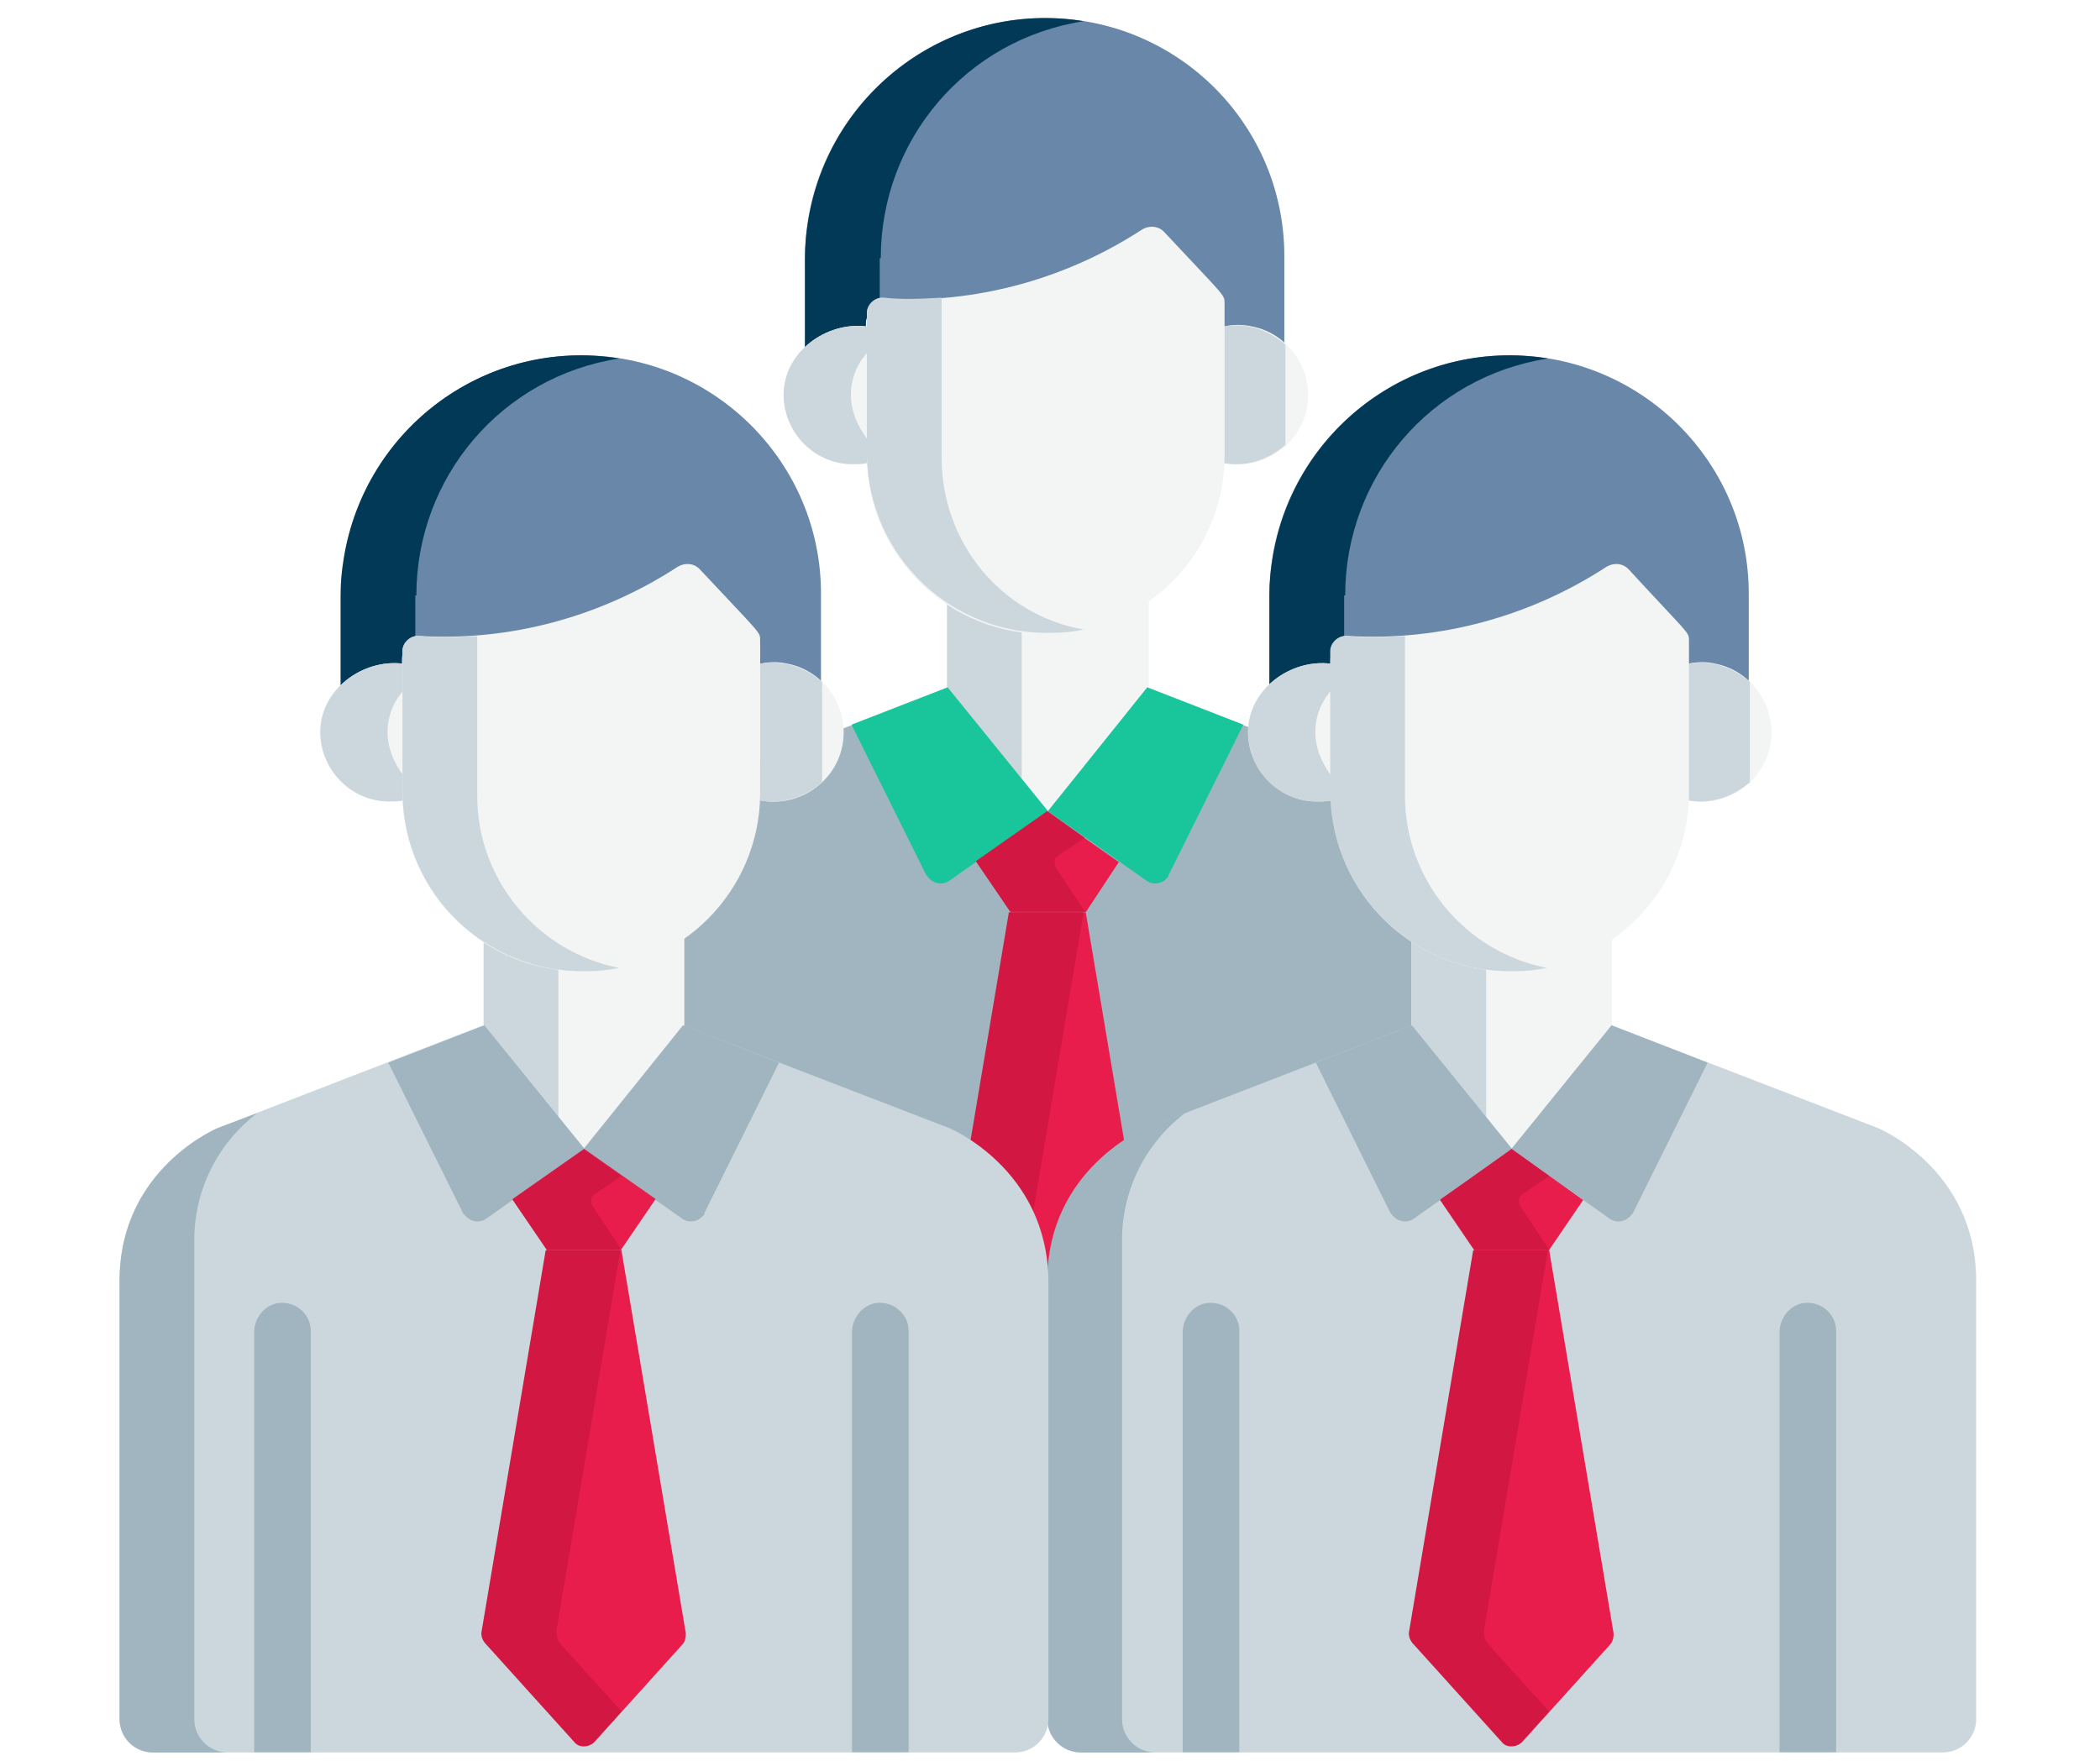 <?xml version="1.0" encoding="utf-8"?>
<!-- Generator: Adobe Illustrator 22.1.0, SVG Export Plug-In . SVG Version: 6.00 Build 0)  -->
<svg version="1.1" id="Layer_1" xmlns="http://www.w3.org/2000/svg" xmlns:xlink="http://www.w3.org/1999/xlink" x="0px" y="0px"
	 viewBox="0 0 196.7 165" style="enable-background:new 0 0 196.7 165;" xml:space="preserve">
<style type="text/css">
	.st0{fill:#6987A8;}
	.st1{fill:#013956;}
	.st2{fill:#F3F4F4;}
	.st3{fill:#CCD7DD;}
	.st4{fill:#A0B5C0;}
	.st5{fill:#D8DCE5;}
	.st6{fill:#19C69B;}
	.st7{fill:#E91D4C;}
	.st8{fill:#D11742;}
</style>
<g id="employee" transform="translate(0 -16.712)">
	<path id="Path_2923" class="st0" d="M97.9,18.4c-12.4,0-22.5,10.1-22.5,22.5c0,0,0,0,0,0V50c1.5-1.4,3.6-2.1,5.7-1.9V47
		c0-0.8,0.7-1.5,1.5-1.5c0,0,0.1,0,0.1,0c8.6,0.5,17.1-1.8,24.2-6.5c0.6-0.4,1.5-0.3,2,0.2c5.7,6.2,5.7,5.9,5.7,6.7v2.2
		c2.1-0.4,4.2,0.3,5.7,1.7v-8.9C120.4,28.5,110.4,18.4,97.9,18.4C97.9,18.4,97.9,18.4,97.9,18.4z"/>
	<path id="Path_2924" class="st1" d="M82.5,40.9c0-11.1,8-20.5,19-22.2c-12.3-2-23.8,6.4-25.8,18.7c-0.2,1.2-0.3,2.3-0.3,3.5V50
		c1.5-1.4,3.6-2.1,5.7-1.9V47c0-0.8,0.6-1.4,1.3-1.5V40.9z"/>
	<path id="Path_2925" class="st2" d="M114.7,47.3v12.4c0,0.1,0,0.3,0,0.4c3.5,0.7,7-1.6,7.7-5.1c0.7-3.5-1.6-7-5.1-7.7
		C116.4,47.1,115.5,47.1,114.7,47.3z"/>
	<path id="Path_2926" class="st3" d="M120.4,49c-1.6-1.4-3.7-2.1-5.8-1.7v12.4c0,0.1,0,0.3,0,0.4c2.1,0.4,4.2-0.3,5.8-1.7V49z"/>
	<path id="Path_2927" class="st2" d="M81.2,59.7V47.3c-3.8-0.5-7.8,2.4-7.8,6.4c0,3.6,3,6.6,6.6,6.5c0.4,0,0.8,0,1.2-0.1
		C81.2,59.9,81.2,59.8,81.2,59.7z"/>
	<path id="Path_2928" class="st3" d="M81.2,57.8c-0.9-1.2-1.5-2.6-1.5-4.1c0-1.4,0.5-2.8,1.5-3.9v-2.5c-3.8-0.5-7.8,2.4-7.8,6.4
		c0,3.6,3,6.6,6.6,6.5c0.4,0,0.8,0,1.2-0.1c0-0.1,0-0.3,0-0.4L81.2,57.8L81.2,57.8z"/>
	<path id="Path_2929" class="st2" d="M98.2,75.4c-3.3,0-6.6-0.9-9.4-2.7v9.2l9.4,11.6l9.4-11.6v-9.5
		C104.8,74.4,101.5,75.4,98.2,75.4z"/>
	<path id="Path_2930" class="st3" d="M95.7,75.2c-2.5-0.3-4.9-1.2-7-2.5v9.2l7,8.6V75.2z"/>
	<path id="Path_2931" class="st4" d="M132.4,90.8l-24.9-9.6l-9.4,11.6l-9.4-11.6l-24.8,9.6c0,0-9.2,3.8-9.2,14.3v41.1
		c0,1.7,1.4,3.1,3.1,3.1h0h80.8c1.7,0,3.1-1.4,3.1-3.1l0,0V105C141.6,94.6,132.4,90.8,132.4,90.8z"/>
	<path id="Path_2932" class="st5" d="M61.7,146.2v-44.6c-0.1-4.8,2.1-9.3,5.9-12.2l-3.7,1.4c0,0-9.2,3.8-9.2,14.3v41.1
		c0,1.7,1.4,3.1,3.1,3.1h0h7C63,149.2,61.7,147.9,61.7,146.2C61.7,146.2,61.7,146.2,61.7,146.2z"/>
	<path id="Path_2933" class="st2" d="M109,38.4c-0.5-0.5-1.3-0.6-2-0.2c-7.2,4.7-15.7,7-24.2,6.5c-0.8-0.1-1.6,0.6-1.6,1.4
		c0,0,0,0.1,0,0.1v13.4c0.1,9.3,7.8,16.7,17,16.5c9.1-0.1,16.4-7.5,16.5-16.5V45.1C114.7,44.3,114.7,44.5,109,38.4z"/>
	<path id="Path_2934" class="st3" d="M88.2,59.6v-15c-1.8,0.1-3.6,0.2-5.4,0c-0.8-0.1-1.6,0.6-1.6,1.4c0,0,0,0.1,0,0.1v13.4
		c0.2,9.4,8,16.8,17.4,16.5c1,0,1.9-0.1,2.9-0.3C93.7,74.3,88.2,67.5,88.2,59.6z"/>
	<g id="Group_1525" transform="translate(74.259 84.707)">
		<path id="Path_2935" class="st6" d="M35.2,14l7-14.1l-9-3.5L23.9,8l9.2,6.5c0.7,0.5,1.6,0.3,2.1-0.4C35.1,14.1,35.2,14.1,35.2,14z
			"/>
		<path id="Path_2936" class="st6" d="M12.5,14l-7-14.1l9-3.5L23.9,8l-9.2,6.5c-0.7,0.5-1.6,0.3-2.1-0.4
			C12.6,14.1,12.6,14.1,12.5,14z"/>
	</g>
	<path id="Path_2937" class="st7" d="M107.7,137.9l-6-35.7h-7l-6,35.7c-0.1,0.4,0.1,0.9,0.4,1.2l0,0l8.3,9.2
		c0.4,0.5,1.2,0.5,1.7,0.1c0,0,0.1-0.1,0.1-0.1l8.3-9.2l0,0C107.6,138.8,107.8,138.3,107.7,137.9z"/>
	<g id="Group_1526" transform="translate(83.799 97.281)">
		<path id="Path_2938" class="st8" d="M12.1,41.8c-0.3-0.3-0.4-0.8-0.4-1.2l6-35.7h-7l-6,35.7c-0.1,0.4,0.1,0.9,0.4,1.2l8.3,9.2
			c0.4,0.5,1.2,0.5,1.7,0.1c0,0,0.1-0.1,0.1-0.1l2.6-2.9L12.1,41.8z"/>
		<path id="Path_2939" class="st7" d="M14.3-4.5L14.3-4.5L14.3-4.5L14.3-4.5L14.3-4.5L7.7,0.2l3.2,4.7h7L21,0.2L14.3-4.5z"/>
	</g>
	<path id="Path_2940" class="st8" d="M101.6,95.2l-3.5-2.5v0h0h0v0l-6.7,4.7l3.2,4.7h7l-2.7-4.1c-0.2-0.4-0.2-0.9,0.2-1.1
		L101.6,95.2z"/>
	<path id="Path_2941" class="st0" d="M141.4,50c-12.4,0-22.5,10.1-22.5,22.5v9.1c1.5-1.4,3.6-2.1,5.7-1.9v-1.1
		c0-0.8,0.7-1.5,1.5-1.5c0,0,0.1,0,0.1,0c8.6,0.5,17.1-1.8,24.2-6.5c0.6-0.4,1.5-0.3,2,0.2c5.7,6.2,5.7,5.9,5.7,6.7v2.2
		c2.1-0.4,4.2,0.3,5.7,1.7v-8.9C163.9,60.1,153.8,50,141.4,50C141.4,50,141.4,50,141.4,50z"/>
	<path id="Path_2942" class="st1" d="M126,72.5c0-11.1,8-20.5,19-22.2c-12.3-2-23.8,6.4-25.8,18.7c-0.2,1.2-0.3,2.3-0.3,3.5v9.1
		c1.5-1.4,3.6-2.1,5.7-1.9v-1.1c0-0.8,0.6-1.4,1.3-1.5V72.5z"/>
	<path id="Path_2943" class="st2" d="M158.1,78.9v12.4c0,0.1,0,0.3,0,0.4c3.5,0.7,7-1.6,7.7-5.1c0.7-3.5-1.6-7-5.1-7.7
		C159.9,78.7,159,78.7,158.1,78.9L158.1,78.9z"/>
	<path id="Path_2944" class="st3" d="M163.9,80.6c-1.6-1.4-3.7-2.1-5.8-1.7v12.4c0,0.1,0,0.3,0,0.4c2.1,0.4,4.2-0.3,5.8-1.7V80.6z"
		/>
	<path id="Path_2945" class="st2" d="M124.7,91.3V78.9c-3.8-0.5-7.8,2.4-7.8,6.4c0,3.6,3,6.6,6.6,6.5c0.4,0,0.8,0,1.2-0.1
		C124.7,91.6,124.7,91.4,124.7,91.3z"/>
	<path id="Path_2946" class="st3" d="M124.7,89.4c-0.9-1.2-1.5-2.6-1.5-4.1c0-1.4,0.5-2.8,1.5-3.9v-2.5c-3.8-0.5-7.8,2.4-7.8,6.4
		c0,3.6,3,6.6,6.6,6.5c0.4,0,0.8,0,1.2-0.1c0-0.1,0-0.3,0-0.4L124.7,89.4L124.7,89.4z"/>
	<path id="Path_2947" class="st2" d="M141.6,107c-3.3,0-6.6-0.9-9.4-2.7v9.2l9.4,11.6l9.4-11.6v-9.5C148.2,106,145,107,141.6,107z"
		/>
	<path id="Path_2948" class="st3" d="M139.2,106.8c-2.5-0.3-4.9-1.2-7-2.5v9.2l7,8.6V106.8z"/>
	<path id="Path_2949" class="st3" d="M175.9,122.4l-24.9-9.6l-9.4,11.6l-9.4-11.6l-24.8,9.6c0,0-9.2,3.8-9.2,14.3v41.1
		c0,1.7,1.4,3.1,3.1,3.1l0,0H182c1.7,0,3.1-1.4,3.1-3.1v0v-41.1C185.1,126.2,175.9,122.4,175.9,122.4z"/>
	<path id="Path_2950" class="st4" d="M105.1,177.8v-44.6c-0.1-4.8,2.1-9.3,5.9-12.2l-3.7,1.4c0,0-9.2,3.8-9.2,14.3v41.1
		c0,1.7,1.4,3.1,3.1,3.1c0,0,0,0,0,0h7C106.5,180.9,105.1,179.5,105.1,177.8z"/>
	<path id="Path_2951" class="st2" d="M152.5,70c-0.5-0.5-1.3-0.6-2-0.2c-7.2,4.7-15.7,7-24.2,6.5c-0.8-0.1-1.6,0.6-1.6,1.4
		c0,0,0,0.1,0,0.1v13.4c0.1,9.3,7.8,16.7,17,16.5c9.1-0.1,16.4-7.5,16.5-16.5V76.7C158.2,75.9,158.2,76.2,152.5,70z"/>
	<path id="Path_2952" class="st3" d="M131.6,91.3v-15c-1.8,0.1-3.6,0.2-5.4,0c-0.8-0.1-1.6,0.6-1.6,1.4c0,0,0,0.1,0,0.1v13.4
		c0.2,9.4,8,16.8,17.4,16.5c1,0,1.9-0.1,2.9-0.3C137.2,105.9,131.6,99.1,131.6,91.3z"/>
	<g id="Group_1527" transform="translate(121.347 118.975)">
		<path id="Path_2953" class="st4" d="M31.6,11.4l7-14.1l-9-3.5L20.2,5.4l9.2,6.5c0.7,0.5,1.6,0.3,2.1-0.4
			C31.5,11.5,31.6,11.4,31.6,11.4z"/>
		<path id="Path_2954" class="st4" d="M8.9,11.4l-7-14.1l9-3.5l9.4,11.6l-9.2,6.5c-0.7,0.5-1.6,0.3-2.1-0.4
			C9,11.5,8.9,11.4,8.9,11.4z"/>
	</g>
	<path id="Path_2955" class="st7" d="M151.1,169.5l-6-35.7h-7l-6,35.7c-0.1,0.4,0.1,0.9,0.4,1.2l0,0l8.3,9.2
		c0.4,0.5,1.2,0.5,1.7,0.1c0,0,0.1-0.1,0.1-0.1l8.3-9.2l0,0C151.1,170.4,151.2,169.9,151.1,169.5z"/>
	<g id="Group_1528" transform="translate(130.887 131.549)">
		<path id="Path_2956" class="st8" d="M8.5,39.2c-0.3-0.3-0.4-0.8-0.4-1.2l6-35.7h-7l-6,35.7c-0.1,0.4,0.1,0.9,0.4,1.2l8.3,9.2
			c0.4,0.5,1.2,0.5,1.7,0.1c0,0,0.1-0.1,0.1-0.1l2.6-2.9L8.5,39.2z"/>
		<path id="Path_2957" class="st7" d="M10.7-7.2L10.7-7.2L10.7-7.2L10.7-7.2L10.7-7.2L4-2.4l3.2,4.7h7l3.2-4.7L10.7-7.2z"/>
	</g>
	<path id="Path_2958" class="st8" d="M145.1,126.9l-3.5-2.5v0h0h0v0l-6.7,4.7l3.2,4.7h7l-2.7-4.1c-0.2-0.4-0.2-0.9,0.2-1.1
		L145.1,126.9z"/>
	<g id="Group_1529" transform="translate(107.883 147.173)">
		<path id="Path_2959" class="st4" d="M8.2,33.7V-5.8c0-1.4-1.2-2.6-2.7-2.6c-1.4,0-2.5,1.2-2.6,2.6v39.5L8.2,33.7z"/>
		<path id="Path_2960" class="st4" d="M64.1,33.7V-5.8c0-1.4-1.2-2.6-2.7-2.6c-1.4,0-2.5,1.2-2.6,2.6v39.5L64.1,33.7z"/>
	</g>
	<path id="Path_2961" class="st0" d="M54.5,50C42,50,32,60.1,32,72.5v9.1c1.5-1.4,3.6-2.1,5.7-1.9v-1.1c0-0.8,0.7-1.5,1.5-1.5
		c0,0,0.1,0,0.1,0c8.6,0.5,17.1-1.8,24.2-6.5c0.6-0.4,1.5-0.3,2,0.2c5.7,6.2,5.7,5.9,5.7,6.7v2.2c2.1-0.4,4.2,0.3,5.7,1.7v-8.9
		C77,60.1,66.9,50,54.5,50C54.5,50,54.5,50,54.5,50z"/>
	<path id="Path_2962" class="st1" d="M39,72.5c0-11.1,8-20.5,19-22.2c-12.3-2-23.8,6.4-25.8,18.7c-0.2,1.2-0.3,2.3-0.3,3.5v9.1
		c1.5-1.4,3.6-2.1,5.7-1.9v-1.1c0-0.8,0.6-1.4,1.3-1.5V72.5z"/>
	<path id="Path_2963" class="st2" d="M71.2,78.9v12.4c0,0.1,0,0.3,0,0.4c3.5,0.7,7-1.6,7.7-5.1c0.7-3.5-1.6-7-5.1-7.7
		C72.9,78.7,72.1,78.7,71.2,78.9L71.2,78.9z"/>
	<path id="Path_2964" class="st3" d="M77,80.6c-1.6-1.4-3.7-2.1-5.8-1.7v12.4c0,0.1,0,0.3,0,0.4c2.1,0.4,4.2-0.3,5.8-1.7V80.6z"/>
	<path id="Path_2965" class="st2" d="M37.8,91.3V78.9c-3.8-0.5-7.8,2.4-7.8,6.4c0,3.6,3,6.6,6.6,6.5c0.4,0,0.8,0,1.2-0.1
		C37.8,91.6,37.8,91.4,37.8,91.3z"/>
	<path id="Path_2966" class="st3" d="M37.8,89.4c-0.9-1.2-1.5-2.6-1.5-4.1c0-1.4,0.5-2.8,1.5-3.9v-2.5c-3.8-0.5-7.8,2.4-7.8,6.4
		c0,3.6,3,6.6,6.6,6.5c0.4,0,0.8,0,1.2-0.1c0-0.1,0-0.3,0-0.4L37.8,89.4L37.8,89.4z"/>
	<path id="Path_2967" class="st2" d="M54.7,107c-3.3,0-6.6-0.9-9.4-2.7v9.2l9.4,11.6l9.4-11.6v-9.5C61.3,106,58.1,107,54.7,107z"/>
	<path id="Path_2968" class="st3" d="M52.3,106.8c-2.5-0.3-4.9-1.2-7-2.5v9.2l7,8.6V106.8z"/>
	<path id="Path_2969" class="st3" d="M88.9,122.4l-24.9-9.6l-9.4,11.6l-9.4-11.6l-24.8,9.6c0,0-9.2,3.8-9.2,14.3v41.1
		c0,1.7,1.4,3.1,3.1,3.1c0,0,0,0,0,0h80.8c1.7,0,3.1-1.4,3.1-3.1l0,0v-41.1C98.1,126.2,88.9,122.4,88.9,122.4z"/>
	<path id="Path_2970" class="st4" d="M18.2,177.8v-44.6c-0.1-4.8,2.1-9.3,5.9-12.2l-3.7,1.4c0,0-9.2,3.8-9.2,14.3v41.1
		c0,1.7,1.4,3.1,3.1,3.1c0,0,0,0,0,0h7C19.6,180.9,18.2,179.5,18.2,177.8z"/>
	<path id="Path_2971" class="st2" d="M65.5,70c-0.5-0.5-1.3-0.6-2-0.2c-7.2,4.7-15.7,7-24.2,6.5c-0.8-0.1-1.6,0.6-1.6,1.4
		c0,0,0,0.1,0,0.1v13.4c0.1,9.3,7.8,16.7,17,16.5c9.1-0.1,16.4-7.5,16.5-16.5V76.7C71.2,75.9,71.3,76.2,65.5,70z"/>
	<path id="Path_2972" class="st3" d="M44.7,91.3v-15c-1.8,0.1-3.6,0.2-5.4,0c-0.8-0.1-1.6,0.6-1.6,1.4c0,0,0,0.1,0,0.1v13.4
		c0.2,9.4,8,16.8,17.4,16.5c1,0,1.9-0.1,2.9-0.3C50.3,105.9,44.7,99.1,44.7,91.3z"/>
	<g id="Group_1530" transform="translate(27.171 118.975)">
		<path id="Path_2973" class="st4" d="M38.8,11.4l7-14.1l-9-3.5L27.5,5.4l9.2,6.5c0.7,0.5,1.6,0.3,2.1-0.4
			C38.8,11.5,38.8,11.4,38.8,11.4z"/>
		<path id="Path_2974" class="st4" d="M16.2,11.4l-7-14.1l9-3.5l9.4,11.6l-9.2,6.5c-0.7,0.5-1.6,0.3-2.1-0.4
			C16.2,11.5,16.2,11.4,16.2,11.4z"/>
	</g>
	<path id="Path_2975" class="st7" d="M64.2,169.5l-6-35.7h-7l-6,35.7c-0.1,0.4,0.1,0.9,0.4,1.2l0,0l8.3,9.2c0.4,0.5,1.2,0.5,1.7,0.1
		c0,0,0.1-0.1,0.1-0.1l8.3-9.2l0,0C64.2,170.4,64.3,169.9,64.2,169.5z"/>
	<g id="Group_1531" transform="translate(36.711 131.549)">
		<path id="Path_2976" class="st8" d="M15.8,39.2c-0.3-0.3-0.4-0.8-0.4-1.2l6-35.7h-7l-6,35.7c-0.1,0.4,0.1,0.9,0.4,1.2l8.3,9.2
			c0.4,0.5,1.2,0.5,1.7,0.1c0,0,0.1-0.1,0.1-0.1l2.6-2.9L15.8,39.2z"/>
		<path id="Path_2977" class="st7" d="M18-7.2L18-7.2L18-7.2L18-7.2L18-7.2l-6.7,4.7l3.2,4.7h7l3.2-4.7L18-7.2z"/>
	</g>
	<path id="Path_2978" class="st8" d="M58.2,126.9l-3.5-2.5v0h0h0v0l-6.7,4.7l3.2,4.7h7l-2.7-4.1c-0.2-0.4-0.2-0.9,0.2-1.1
		L58.2,126.9z"/>
	<g id="Group_1532" transform="translate(13.707 147.173)">
		<path id="Path_2979" class="st4" d="M15.4,33.7V-5.8c0-1.4-1.2-2.6-2.7-2.6c-1.4,0-2.5,1.2-2.6,2.6v39.5L15.4,33.7z"/>
		<path id="Path_2980" class="st4" d="M71.4,33.7V-5.8c0-1.4-1.2-2.6-2.7-2.6c-1.4,0-2.5,1.2-2.6,2.6v39.5L71.4,33.7z"/>
	</g>
</g>
</svg>
